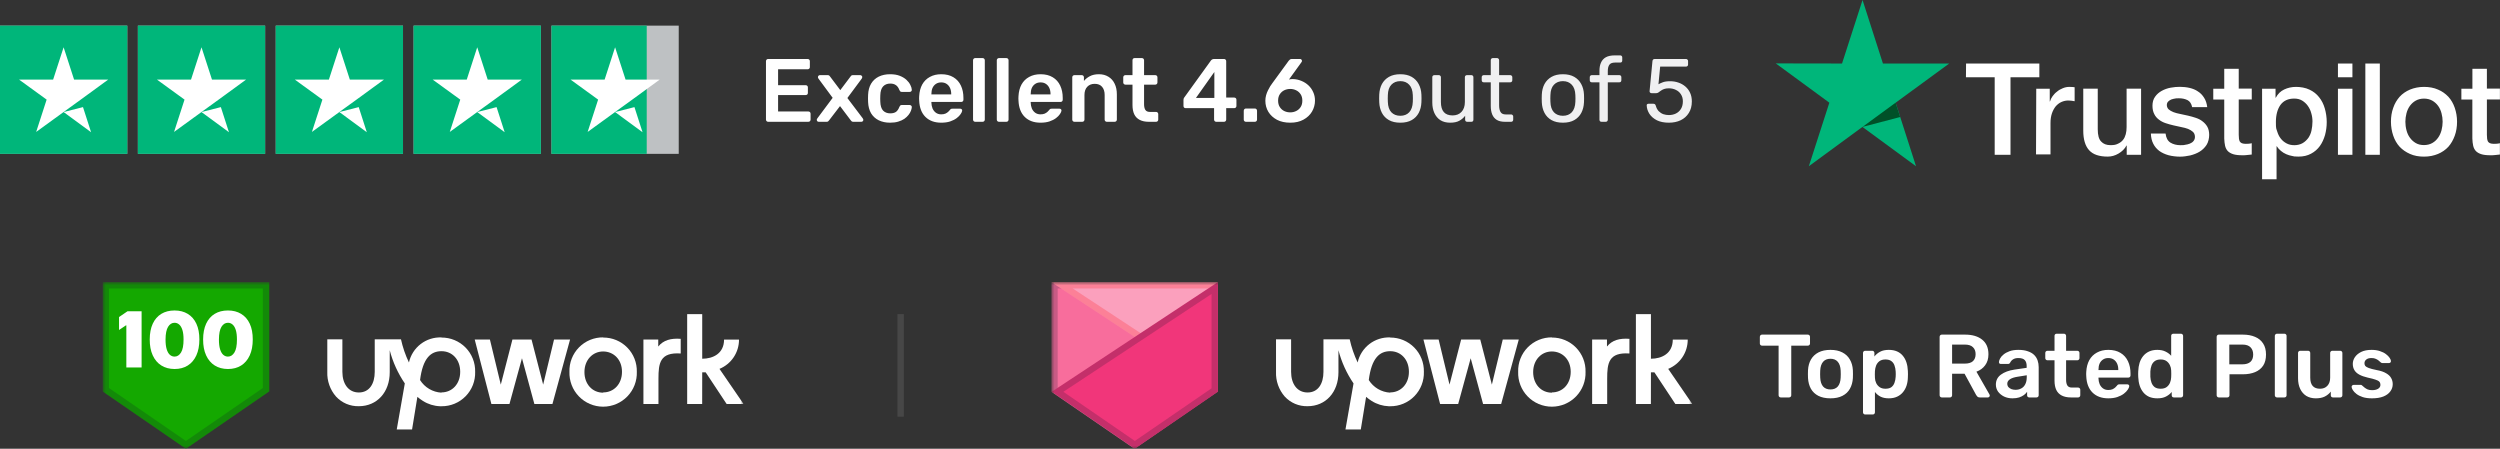 <svg width="390" height="70" viewBox="0 0 390 70" fill="none" xmlns="http://www.w3.org/2000/svg">
<rect x="0" y="0" width="390" height="70" fill="#333333" stroke="none"/>
<path d="M0 4H19.855V24H0V4ZM21.507 4H41.362V24H21.507V4ZM43.014 4H62.869V24H43.014V4ZM64.52 4H84.376V24H64.52V4ZM86.027 4H105.882V24H86.027V4Z" fill="#BEC1C3"/>
<path d="M0 4H19.855V24H0V4ZM21.507 4H41.362V24H21.507V4ZM43.014 4H62.869V24H43.014V4ZM64.52 4H84.376V24H64.52V4ZM86.027 4H100.888V24H86.027V4Z" fill="#00B67A"/>
<path d="M9.927 17.482L12.947 16.709L14.209 20.626L9.927 17.482ZM16.873 12.418H11.558L9.923 7.375L8.288 12.418H2.973L7.276 15.54L5.641 20.583L9.944 17.46L12.591 15.545L16.873 12.422V12.418ZM31.434 17.482L34.454 16.709L35.716 20.626L31.434 17.482ZM38.384 12.418H33.069L31.434 7.375L29.799 12.418H24.484L28.787 15.54L27.152 20.583L31.455 17.46L34.102 15.545L38.384 12.422V12.418ZM52.941 17.482L55.96 16.709L57.222 20.626L52.941 17.482ZM59.891 12.418H54.575L52.941 7.375L51.306 12.418H45.99L50.294 15.54L48.659 20.583L52.962 17.46L55.609 15.545L59.891 12.422V12.418ZM74.448 17.482L77.467 16.709L78.729 20.626L74.448 17.482ZM81.398 12.418H76.082L74.448 7.375L72.813 12.418H67.497L71.8 15.54L70.166 20.583L74.469 17.46L77.116 15.545L81.398 12.422V12.418ZM95.954 17.482L98.974 16.709L100.236 20.626L95.954 17.482ZM102.904 12.418H97.589L95.954 7.375L94.32 12.418H89.004L93.307 15.54L91.672 20.583L95.975 17.46L98.623 15.545L102.904 12.422V12.418Z" fill="white"/>
<path d="M119.828 19C119.735 19 119.656 18.967 119.59 18.902C119.525 18.837 119.492 18.757 119.492 18.664V9.55C119.492 9.447 119.525 9.363 119.59 9.298C119.656 9.233 119.735 9.2 119.828 9.2H125.988C126.091 9.2 126.175 9.233 126.24 9.298C126.306 9.363 126.338 9.447 126.338 9.55V10.474C126.338 10.567 126.306 10.647 126.24 10.712C126.175 10.777 126.091 10.81 125.988 10.81H121.382V13.288H125.68C125.783 13.288 125.867 13.321 125.932 13.386C125.998 13.442 126.03 13.521 126.03 13.624V14.492C126.03 14.595 125.998 14.679 125.932 14.744C125.867 14.8 125.783 14.828 125.68 14.828H121.382V17.39H126.1C126.203 17.39 126.287 17.423 126.352 17.488C126.418 17.553 126.45 17.637 126.45 17.74V18.664C126.45 18.757 126.418 18.837 126.352 18.902C126.287 18.967 126.203 19 126.1 19H119.828ZM127.725 19C127.641 19 127.567 18.972 127.501 18.916C127.445 18.851 127.417 18.776 127.417 18.692C127.417 18.664 127.422 18.631 127.431 18.594C127.45 18.557 127.478 18.51 127.515 18.454L129.895 15.262L127.683 12.266C127.655 12.219 127.632 12.177 127.613 12.14C127.604 12.103 127.599 12.065 127.599 12.028C127.599 11.944 127.627 11.874 127.683 11.818C127.749 11.753 127.823 11.72 127.907 11.72H129.125C129.237 11.72 129.321 11.748 129.377 11.804C129.433 11.86 129.475 11.911 129.503 11.958L131.085 14.058L132.667 11.958C132.705 11.911 132.747 11.86 132.793 11.804C132.849 11.748 132.933 11.72 133.045 11.72H134.207C134.291 11.72 134.361 11.753 134.417 11.818C134.483 11.874 134.515 11.939 134.515 12.014C134.515 12.061 134.506 12.103 134.487 12.14C134.478 12.177 134.459 12.219 134.431 12.266L132.191 15.29L134.585 18.454C134.623 18.51 134.646 18.557 134.655 18.594C134.674 18.631 134.683 18.664 134.683 18.692C134.683 18.776 134.651 18.851 134.585 18.916C134.529 18.972 134.459 19 134.375 19H133.101C132.999 19 132.919 18.977 132.863 18.93C132.807 18.874 132.761 18.823 132.723 18.776L131.043 16.55L129.335 18.776C129.298 18.823 129.251 18.874 129.195 18.93C129.149 18.977 129.069 19 128.957 19H127.725ZM138.853 19.14C138.181 19.14 137.589 19.014 137.075 18.762C136.571 18.51 136.175 18.146 135.885 17.67C135.605 17.185 135.451 16.601 135.423 15.92C135.414 15.78 135.409 15.598 135.409 15.374C135.409 15.141 135.414 14.949 135.423 14.8C135.451 14.119 135.605 13.54 135.885 13.064C136.175 12.579 136.571 12.21 137.075 11.958C137.589 11.706 138.181 11.58 138.853 11.58C139.451 11.58 139.959 11.664 140.379 11.832C140.799 12 141.145 12.21 141.415 12.462C141.686 12.714 141.887 12.98 142.017 13.26C142.157 13.531 142.232 13.778 142.241 14.002C142.251 14.105 142.218 14.189 142.143 14.254C142.078 14.31 141.999 14.338 141.905 14.338H140.673C140.58 14.338 140.505 14.315 140.449 14.268C140.403 14.221 140.356 14.151 140.309 14.058C140.169 13.685 139.983 13.423 139.749 13.274C139.525 13.115 139.236 13.036 138.881 13.036C138.415 13.036 138.041 13.185 137.761 13.484C137.491 13.773 137.346 14.235 137.327 14.87C137.309 15.225 137.309 15.551 137.327 15.85C137.346 16.494 137.491 16.961 137.761 17.25C138.041 17.539 138.415 17.684 138.881 17.684C139.245 17.684 139.539 17.609 139.763 17.46C139.987 17.301 140.169 17.035 140.309 16.662C140.356 16.569 140.403 16.499 140.449 16.452C140.505 16.405 140.58 16.382 140.673 16.382H141.905C141.999 16.382 142.078 16.415 142.143 16.48C142.218 16.536 142.251 16.615 142.241 16.718C142.232 16.886 142.185 17.077 142.101 17.292C142.027 17.497 141.901 17.712 141.723 17.936C141.555 18.151 141.341 18.351 141.079 18.538C140.818 18.715 140.501 18.86 140.127 18.972C139.763 19.084 139.339 19.14 138.853 19.14ZM146.837 19.14C145.801 19.14 144.98 18.841 144.373 18.244C143.767 17.647 143.44 16.797 143.393 15.696C143.384 15.603 143.379 15.486 143.379 15.346C143.379 15.197 143.384 15.08 143.393 14.996C143.431 14.296 143.589 13.689 143.869 13.176C144.159 12.663 144.555 12.271 145.059 12C145.563 11.72 146.156 11.58 146.837 11.58C147.593 11.58 148.228 11.739 148.741 12.056C149.255 12.364 149.642 12.798 149.903 13.358C150.165 13.909 150.295 14.548 150.295 15.276V15.57C150.295 15.663 150.263 15.743 150.197 15.808C150.132 15.873 150.048 15.906 149.945 15.906H145.297C145.297 15.906 145.297 15.92 145.297 15.948C145.297 15.976 145.297 15.999 145.297 16.018C145.307 16.345 145.367 16.648 145.479 16.928C145.601 17.199 145.773 17.418 145.997 17.586C146.231 17.754 146.506 17.838 146.823 17.838C147.085 17.838 147.304 17.801 147.481 17.726C147.659 17.642 147.803 17.549 147.915 17.446C148.027 17.343 148.107 17.259 148.153 17.194C148.237 17.082 148.303 17.017 148.349 16.998C148.405 16.97 148.485 16.956 148.587 16.956H149.791C149.885 16.956 149.959 16.984 150.015 17.04C150.081 17.096 150.109 17.166 150.099 17.25C150.09 17.399 150.011 17.581 149.861 17.796C149.721 18.011 149.516 18.221 149.245 18.426C148.975 18.631 148.634 18.804 148.223 18.944C147.822 19.075 147.36 19.14 146.837 19.14ZM145.297 14.73H148.391V14.688C148.391 14.324 148.331 14.007 148.209 13.736C148.088 13.465 147.911 13.251 147.677 13.092C147.444 12.933 147.164 12.854 146.837 12.854C146.511 12.854 146.231 12.933 145.997 13.092C145.764 13.251 145.587 13.465 145.465 13.736C145.353 14.007 145.297 14.324 145.297 14.688V14.73ZM152.131 19C152.038 19 151.959 18.967 151.893 18.902C151.828 18.837 151.795 18.757 151.795 18.664V9.396C151.795 9.303 151.828 9.223 151.893 9.158C151.959 9.093 152.038 9.06 152.131 9.06H153.293C153.387 9.06 153.466 9.093 153.531 9.158C153.597 9.223 153.629 9.303 153.629 9.396V18.664C153.629 18.757 153.597 18.837 153.531 18.902C153.466 18.967 153.387 19 153.293 19H152.131ZM155.837 19C155.743 19 155.664 18.967 155.599 18.902C155.533 18.837 155.501 18.757 155.501 18.664V9.396C155.501 9.303 155.533 9.223 155.599 9.158C155.664 9.093 155.743 9.06 155.837 9.06H156.999C157.092 9.06 157.171 9.093 157.237 9.158C157.302 9.223 157.335 9.303 157.335 9.396V18.664C157.335 18.757 157.302 18.837 157.237 18.902C157.171 18.967 157.092 19 156.999 19H155.837ZM162.328 19.14C161.292 19.14 160.47 18.841 159.864 18.244C159.257 17.647 158.93 16.797 158.884 15.696C158.874 15.603 158.87 15.486 158.87 15.346C158.87 15.197 158.874 15.08 158.884 14.996C158.921 14.296 159.08 13.689 159.36 13.176C159.649 12.663 160.046 12.271 160.55 12C161.054 11.72 161.646 11.58 162.328 11.58C163.084 11.58 163.718 11.739 164.232 12.056C164.745 12.364 165.132 12.798 165.394 13.358C165.655 13.909 165.786 14.548 165.786 15.276V15.57C165.786 15.663 165.753 15.743 165.688 15.808C165.622 15.873 165.538 15.906 165.436 15.906H160.788C160.788 15.906 160.788 15.92 160.788 15.948C160.788 15.976 160.788 15.999 160.788 16.018C160.797 16.345 160.858 16.648 160.97 16.928C161.091 17.199 161.264 17.418 161.488 17.586C161.721 17.754 161.996 17.838 162.314 17.838C162.575 17.838 162.794 17.801 162.972 17.726C163.149 17.642 163.294 17.549 163.406 17.446C163.518 17.343 163.597 17.259 163.644 17.194C163.728 17.082 163.793 17.017 163.84 16.998C163.896 16.97 163.975 16.956 164.078 16.956H165.282C165.375 16.956 165.45 16.984 165.506 17.04C165.571 17.096 165.599 17.166 165.59 17.25C165.58 17.399 165.501 17.581 165.352 17.796C165.212 18.011 165.006 18.221 164.736 18.426C164.465 18.631 164.124 18.804 163.714 18.944C163.312 19.075 162.85 19.14 162.328 19.14ZM160.788 14.73H163.882V14.688C163.882 14.324 163.821 14.007 163.7 13.736C163.578 13.465 163.401 13.251 163.168 13.092C162.934 12.933 162.654 12.854 162.328 12.854C162.001 12.854 161.721 12.933 161.488 13.092C161.254 13.251 161.077 13.465 160.956 13.736C160.844 14.007 160.788 14.324 160.788 14.688V14.73ZM167.608 19C167.514 19 167.435 18.967 167.37 18.902C167.304 18.837 167.272 18.757 167.272 18.664V12.056C167.272 11.963 167.304 11.883 167.37 11.818C167.435 11.753 167.514 11.72 167.608 11.72H168.756C168.849 11.72 168.928 11.753 168.994 11.818C169.059 11.883 169.092 11.963 169.092 12.056V12.63C169.334 12.331 169.642 12.084 170.016 11.888C170.398 11.683 170.87 11.58 171.43 11.58C171.999 11.58 172.494 11.711 172.914 11.972C173.334 12.224 173.656 12.583 173.88 13.05C174.113 13.517 174.23 14.077 174.23 14.73V18.664C174.23 18.757 174.197 18.837 174.132 18.902C174.066 18.967 173.987 19 173.894 19H172.662C172.568 19 172.489 18.967 172.424 18.902C172.358 18.837 172.326 18.757 172.326 18.664V14.814C172.326 14.273 172.19 13.848 171.92 13.54C171.658 13.232 171.276 13.078 170.772 13.078C170.286 13.078 169.899 13.232 169.61 13.54C169.32 13.848 169.176 14.273 169.176 14.814V18.664C169.176 18.757 169.143 18.837 169.078 18.902C169.012 18.967 168.933 19 168.84 19H167.608ZM179.216 19C178.656 19 178.185 18.902 177.802 18.706C177.419 18.51 177.135 18.221 176.948 17.838C176.761 17.446 176.668 16.961 176.668 16.382V13.204H175.562C175.469 13.204 175.389 13.171 175.324 13.106C175.259 13.041 175.226 12.961 175.226 12.868V12.056C175.226 11.963 175.259 11.883 175.324 11.818C175.389 11.753 175.469 11.72 175.562 11.72H176.668V9.396C176.668 9.303 176.696 9.223 176.752 9.158C176.817 9.093 176.901 9.06 177.004 9.06H178.138C178.231 9.06 178.311 9.093 178.376 9.158C178.441 9.223 178.474 9.303 178.474 9.396V11.72H180.224C180.317 11.72 180.397 11.753 180.462 11.818C180.527 11.883 180.56 11.963 180.56 12.056V12.868C180.56 12.961 180.527 13.041 180.462 13.106C180.397 13.171 180.317 13.204 180.224 13.204H178.474V16.242C178.474 16.625 178.539 16.923 178.67 17.138C178.81 17.353 179.048 17.46 179.384 17.46H180.35C180.443 17.46 180.523 17.493 180.588 17.558C180.653 17.623 180.686 17.703 180.686 17.796V18.664C180.686 18.757 180.653 18.837 180.588 18.902C180.523 18.967 180.443 19 180.35 19H179.216ZM189.733 19C189.64 19 189.56 18.967 189.495 18.902C189.43 18.837 189.397 18.757 189.397 18.664V16.872H184.959C184.856 16.872 184.772 16.839 184.707 16.774C184.651 16.709 184.623 16.629 184.623 16.536V15.584C184.623 15.528 184.632 15.463 184.651 15.388C184.679 15.304 184.721 15.229 184.777 15.164L188.907 9.438C189.028 9.279 189.201 9.2 189.425 9.2H190.951C191.044 9.2 191.124 9.233 191.189 9.298C191.254 9.363 191.287 9.443 191.287 9.536V15.22H192.533C192.645 15.22 192.729 15.253 192.785 15.318C192.85 15.374 192.883 15.453 192.883 15.556V16.536C192.883 16.629 192.85 16.709 192.785 16.774C192.72 16.839 192.64 16.872 192.547 16.872H191.287V18.664C191.287 18.757 191.254 18.837 191.189 18.902C191.124 18.967 191.044 19 190.951 19H189.733ZM186.569 15.276H189.439V11.23L186.569 15.276ZM194.362 19C194.268 19 194.189 18.967 194.124 18.902C194.058 18.837 194.026 18.757 194.026 18.664V17.278C194.026 17.175 194.058 17.091 194.124 17.026C194.189 16.961 194.268 16.928 194.362 16.928H195.762C195.855 16.928 195.934 16.961 196 17.026C196.065 17.091 196.098 17.175 196.098 17.278V18.664C196.098 18.757 196.065 18.837 196 18.902C195.934 18.967 195.855 19 195.762 19H194.362ZM201.288 19.14C200.486 19.14 199.795 18.991 199.216 18.692C198.638 18.384 198.19 17.973 197.872 17.46C197.555 16.937 197.396 16.354 197.396 15.71C197.396 15.421 197.434 15.141 197.508 14.87C197.583 14.599 197.681 14.343 197.802 14.1C197.924 13.857 198.04 13.643 198.152 13.456C198.274 13.26 198.381 13.106 198.474 12.994L201.036 9.48C201.074 9.433 201.13 9.377 201.204 9.312C201.279 9.237 201.382 9.2 201.512 9.2H202.814C202.898 9.2 202.968 9.233 203.024 9.298C203.08 9.354 203.108 9.424 203.108 9.508C203.108 9.545 203.099 9.583 203.08 9.62C203.071 9.648 203.057 9.671 203.038 9.69L201.078 12.406C201.162 12.378 201.26 12.359 201.372 12.35C201.484 12.341 201.587 12.336 201.68 12.336C202.147 12.345 202.59 12.439 203.01 12.616C203.43 12.784 203.799 13.017 204.116 13.316C204.434 13.615 204.681 13.965 204.858 14.366C205.045 14.767 205.138 15.206 205.138 15.682C205.138 16.298 204.984 16.872 204.676 17.404C204.368 17.927 203.925 18.347 203.346 18.664C202.777 18.981 202.091 19.14 201.288 19.14ZM201.274 17.53C201.61 17.53 201.918 17.46 202.198 17.32C202.488 17.18 202.721 16.975 202.898 16.704C203.076 16.433 203.164 16.097 203.164 15.696C203.164 15.304 203.076 14.973 202.898 14.702C202.721 14.431 202.488 14.226 202.198 14.086C201.918 13.946 201.61 13.876 201.274 13.876C200.938 13.876 200.626 13.946 200.336 14.086C200.056 14.226 199.828 14.431 199.65 14.702C199.473 14.973 199.384 15.304 199.384 15.696C199.384 16.097 199.473 16.433 199.65 16.704C199.828 16.975 200.056 17.18 200.336 17.32C200.626 17.46 200.938 17.53 201.274 17.53Z" fill="white"/>
<path d="M218.451 19.14C217.741 19.14 217.149 19.005 216.673 18.734C216.197 18.463 215.833 18.09 215.581 17.614C215.329 17.129 215.189 16.578 215.161 15.962C215.151 15.803 215.147 15.603 215.147 15.36C215.147 15.108 215.151 14.907 215.161 14.758C215.189 14.133 215.329 13.582 215.581 13.106C215.842 12.63 216.211 12.257 216.687 11.986C217.163 11.715 217.751 11.58 218.451 11.58C219.151 11.58 219.739 11.715 220.215 11.986C220.691 12.257 221.055 12.63 221.307 13.106C221.568 13.582 221.713 14.133 221.741 14.758C221.75 14.907 221.755 15.108 221.755 15.36C221.755 15.603 221.75 15.803 221.741 15.962C221.713 16.578 221.573 17.129 221.321 17.614C221.069 18.09 220.705 18.463 220.229 18.734C219.753 19.005 219.16 19.14 218.451 19.14ZM218.451 18.062C219.029 18.062 219.491 17.88 219.837 17.516C220.182 17.143 220.369 16.601 220.397 15.892C220.406 15.752 220.411 15.575 220.411 15.36C220.411 15.145 220.406 14.968 220.397 14.828C220.369 14.119 220.182 13.582 219.837 13.218C219.491 12.845 219.029 12.658 218.451 12.658C217.872 12.658 217.405 12.845 217.051 13.218C216.705 13.582 216.523 14.119 216.505 14.828C216.495 14.968 216.491 15.145 216.491 15.36C216.491 15.575 216.495 15.752 216.505 15.892C216.523 16.601 216.705 17.143 217.051 17.516C217.405 17.88 217.872 18.062 218.451 18.062ZM226.224 19.14C225.626 19.14 225.118 19.009 224.698 18.748C224.287 18.477 223.974 18.104 223.76 17.628C223.545 17.152 223.438 16.606 223.438 15.99V12.042C223.438 11.949 223.466 11.874 223.522 11.818C223.587 11.753 223.666 11.72 223.76 11.72H224.46C224.553 11.72 224.628 11.753 224.684 11.818C224.749 11.874 224.782 11.949 224.782 12.042V15.92C224.782 17.311 225.388 18.006 226.602 18.006C227.18 18.006 227.642 17.824 227.988 17.46C228.342 17.087 228.52 16.573 228.52 15.92V12.042C228.52 11.949 228.548 11.874 228.604 11.818C228.669 11.753 228.748 11.72 228.842 11.72H229.528C229.63 11.72 229.71 11.753 229.766 11.818C229.822 11.874 229.85 11.949 229.85 12.042V18.678C229.85 18.771 229.822 18.851 229.766 18.916C229.71 18.972 229.63 19 229.528 19H228.884C228.79 19 228.711 18.972 228.646 18.916C228.59 18.851 228.562 18.771 228.562 18.678V18.062C228.31 18.389 228.002 18.65 227.638 18.846C227.283 19.042 226.812 19.14 226.224 19.14ZM234.772 19C234.249 19 233.824 18.902 233.498 18.706C233.171 18.501 232.933 18.216 232.784 17.852C232.634 17.479 232.56 17.04 232.56 16.536V12.84H231.468C231.374 12.84 231.295 12.812 231.23 12.756C231.174 12.691 231.146 12.611 231.146 12.518V12.042C231.146 11.949 231.174 11.874 231.23 11.818C231.295 11.753 231.374 11.72 231.468 11.72H232.56V9.382C232.56 9.289 232.588 9.214 232.644 9.158C232.709 9.093 232.788 9.06 232.882 9.06H233.54C233.633 9.06 233.708 9.093 233.764 9.158C233.829 9.214 233.862 9.289 233.862 9.382V11.72H235.598C235.691 11.72 235.766 11.753 235.822 11.818C235.887 11.874 235.92 11.949 235.92 12.042V12.518C235.92 12.611 235.887 12.691 235.822 12.756C235.766 12.812 235.691 12.84 235.598 12.84H233.862V16.438C233.862 16.877 233.936 17.222 234.086 17.474C234.235 17.726 234.501 17.852 234.884 17.852H235.738C235.831 17.852 235.906 17.885 235.962 17.95C236.027 18.006 236.06 18.081 236.06 18.174V18.678C236.06 18.771 236.027 18.851 235.962 18.916C235.906 18.972 235.831 19 235.738 19H234.772ZM243.812 19.14C243.103 19.14 242.51 19.005 242.034 18.734C241.558 18.463 241.194 18.09 240.942 17.614C240.69 17.129 240.55 16.578 240.522 15.962C240.513 15.803 240.508 15.603 240.508 15.36C240.508 15.108 240.513 14.907 240.522 14.758C240.55 14.133 240.69 13.582 240.942 13.106C241.203 12.63 241.572 12.257 242.048 11.986C242.524 11.715 243.112 11.58 243.812 11.58C244.512 11.58 245.1 11.715 245.576 11.986C246.052 12.257 246.416 12.63 246.668 13.106C246.929 13.582 247.074 14.133 247.102 14.758C247.111 14.907 247.116 15.108 247.116 15.36C247.116 15.603 247.111 15.803 247.102 15.962C247.074 16.578 246.934 17.129 246.682 17.614C246.43 18.09 246.066 18.463 245.59 18.734C245.114 19.005 244.521 19.14 243.812 19.14ZM243.812 18.062C244.391 18.062 244.853 17.88 245.198 17.516C245.543 17.143 245.73 16.601 245.758 15.892C245.767 15.752 245.772 15.575 245.772 15.36C245.772 15.145 245.767 14.968 245.758 14.828C245.73 14.119 245.543 13.582 245.198 13.218C244.853 12.845 244.391 12.658 243.812 12.658C243.233 12.658 242.767 12.845 242.412 13.218C242.067 13.582 241.885 14.119 241.866 14.828C241.857 14.968 241.852 15.145 241.852 15.36C241.852 15.575 241.857 15.752 241.866 15.892C241.885 16.601 242.067 17.143 242.412 17.516C242.767 17.88 243.233 18.062 243.812 18.062ZM249.837 19C249.744 19 249.664 18.972 249.599 18.916C249.543 18.851 249.515 18.771 249.515 18.678V12.84H248.325C248.232 12.84 248.152 12.812 248.087 12.756C248.031 12.691 248.003 12.611 248.003 12.518V12.042C248.003 11.949 248.031 11.874 248.087 11.818C248.152 11.753 248.232 11.72 248.325 11.72H249.515V11.02C249.515 10.544 249.594 10.129 249.753 9.774C249.912 9.41 250.164 9.13 250.509 8.934C250.864 8.738 251.335 8.64 251.923 8.64H252.763C252.856 8.64 252.931 8.673 252.987 8.738C253.043 8.794 253.071 8.869 253.071 8.962V9.438C253.071 9.531 253.043 9.611 252.987 9.676C252.931 9.732 252.856 9.76 252.763 9.76H251.951C251.512 9.76 251.214 9.877 251.055 10.11C250.896 10.334 250.817 10.661 250.817 11.09V11.72H252.623C252.716 11.72 252.791 11.753 252.847 11.818C252.903 11.874 252.931 11.949 252.931 12.042V12.518C252.931 12.611 252.903 12.691 252.847 12.756C252.791 12.812 252.716 12.84 252.623 12.84H250.817V18.678C250.817 18.771 250.784 18.851 250.719 18.916C250.663 18.972 250.588 19 250.495 19H249.837ZM260.343 19.14C259.606 19.14 258.98 19.014 258.467 18.762C257.963 18.501 257.576 18.165 257.305 17.754C257.044 17.343 256.904 16.909 256.885 16.452C256.876 16.368 256.899 16.303 256.955 16.256C257.011 16.209 257.081 16.186 257.165 16.186H257.921C258.005 16.186 258.08 16.205 258.145 16.242C258.21 16.279 258.262 16.359 258.299 16.48C258.392 16.825 258.542 17.11 258.747 17.334C258.962 17.549 259.204 17.707 259.475 17.81C259.755 17.903 260.044 17.95 260.343 17.95C260.744 17.95 261.108 17.871 261.435 17.712C261.771 17.544 262.037 17.301 262.233 16.984C262.429 16.657 262.527 16.265 262.527 15.808C262.527 15.388 262.429 15.029 262.233 14.73C262.046 14.422 261.785 14.189 261.449 14.03C261.122 13.862 260.754 13.778 260.343 13.778C260.035 13.778 259.783 13.815 259.587 13.89C259.391 13.965 259.223 14.053 259.083 14.156C258.952 14.259 258.831 14.347 258.719 14.422C258.616 14.497 258.5 14.534 258.369 14.534H257.641C257.557 14.534 257.482 14.506 257.417 14.45C257.352 14.385 257.324 14.31 257.333 14.226L257.781 9.55C257.79 9.438 257.823 9.354 257.879 9.298C257.944 9.233 258.028 9.2 258.131 9.2H263.017C263.11 9.2 263.185 9.233 263.241 9.298C263.306 9.354 263.339 9.429 263.339 9.522V10.068C263.339 10.171 263.306 10.25 263.241 10.306C263.185 10.362 263.11 10.39 263.017 10.39H258.985L258.719 13.148C258.85 13.064 259.06 12.966 259.349 12.854C259.638 12.733 260.035 12.672 260.539 12.672C260.996 12.672 261.426 12.742 261.827 12.882C262.238 13.022 262.602 13.227 262.919 13.498C263.236 13.769 263.484 14.1 263.661 14.492C263.838 14.875 263.927 15.318 263.927 15.822C263.927 16.531 263.768 17.133 263.451 17.628C263.143 18.123 262.718 18.501 262.177 18.762C261.645 19.014 261.034 19.14 260.343 19.14Z" fill="#F0F0F1"/>
<g clip-path="url(#clip0_783_7702)">
<path d="M306.711 9.91H318.139V12.056H313.638V24.148H311.171V12.056H306.688L306.706 9.91H306.711ZM317.651 13.842H319.761V15.833H319.797C319.874 15.55 320.005 15.282 320.195 15.017C320.385 14.753 320.611 14.503 320.891 14.298C321.153 14.07 321.456 13.897 321.794 13.764C322.115 13.632 322.454 13.555 322.793 13.555C323.132 13.555 323.245 13.573 323.34 13.573C323.435 13.591 323.548 13.61 323.643 13.61V15.792C323.494 15.755 323.322 15.737 323.155 15.714C322.987 15.696 322.834 15.678 322.667 15.678C322.292 15.678 321.935 15.755 321.591 15.906C321.248 16.056 320.968 16.284 320.705 16.571C320.461 16.876 320.254 17.236 320.104 17.674C319.955 18.111 319.878 18.621 319.878 19.191V24.088H317.619L317.655 13.837L317.651 13.842ZM333.991 24.148H331.768V22.703H331.731C331.451 23.236 331.035 23.633 330.489 23.956C329.942 24.28 329.377 24.43 328.812 24.43C327.475 24.43 326.499 24.107 325.893 23.423C325.292 22.758 324.989 21.733 324.989 20.384V13.837H327.249V20.157C327.249 21.068 327.416 21.715 327.777 22.075C328.116 22.453 328.604 22.644 329.228 22.644C329.852 22.644 330.096 22.567 330.412 22.416C330.733 22.266 330.995 22.075 331.185 21.829C331.392 21.583 331.524 21.277 331.618 20.936C331.713 20.594 331.749 20.216 331.749 19.815V13.837H334.009V24.143H333.991V24.148ZM337.832 20.845C337.909 21.51 338.153 21.965 338.586 22.248C339.02 22.512 339.549 22.649 340.15 22.649C340.751 22.649 340.602 22.631 340.864 22.594C341.126 22.558 341.393 22.498 341.619 22.403C341.863 22.307 342.052 22.175 342.202 21.984C342.351 21.792 342.427 21.564 342.409 21.282C342.391 21 342.296 20.749 342.089 20.562C341.881 20.375 341.637 20.239 341.334 20.107C341.031 19.993 340.674 19.897 340.281 19.824C339.883 19.747 339.49 19.655 339.074 19.56C338.659 19.464 338.248 19.35 337.85 19.218C337.452 19.086 337.118 18.913 336.797 18.667C336.494 18.439 336.232 18.152 336.065 17.792C335.875 17.432 335.785 17.013 335.785 16.485C335.785 15.956 335.916 15.459 336.2 15.081C336.463 14.703 336.82 14.398 337.235 14.17C337.651 13.942 338.121 13.769 338.627 13.678C339.133 13.582 339.626 13.546 340.078 13.546C340.53 13.546 341.112 13.601 341.582 13.714C342.052 13.828 342.504 13.997 342.879 14.266C343.277 14.512 343.593 14.853 343.842 15.254C344.104 15.655 344.258 16.147 344.33 16.717H341.976C341.863 16.166 341.619 15.806 341.244 15.614C340.846 15.423 340.417 15.332 339.906 15.332C339.395 15.332 339.549 15.35 339.341 15.368C339.115 15.405 338.925 15.446 338.722 15.519C338.532 15.596 338.365 15.71 338.234 15.842C338.103 15.974 338.026 16.166 338.026 16.393C338.026 16.621 338.121 16.885 338.306 17.058C338.496 17.227 338.74 17.364 339.061 17.496C339.364 17.61 339.721 17.706 340.114 17.778C340.507 17.851 340.923 17.947 341.338 18.043C341.754 18.138 342.147 18.252 342.545 18.384C342.943 18.516 343.3 18.69 343.598 18.936C343.901 19.163 344.163 19.45 344.352 19.788C344.542 20.129 344.633 20.567 344.633 21.059C344.633 21.551 344.502 22.18 344.217 22.617C343.937 23.036 343.575 23.396 343.141 23.66C342.708 23.924 342.202 24.116 341.673 24.248C341.126 24.362 340.597 24.439 340.073 24.439C339.549 24.439 338.83 24.362 338.284 24.212C337.737 24.061 337.249 23.833 336.851 23.546C336.454 23.241 336.137 22.881 335.911 22.425C335.685 21.988 335.554 21.455 335.536 20.831H337.814V20.849H337.832V20.845ZM345.27 13.842H346.982V10.73H349.242V13.824H351.275V15.514H349.242V21.018C349.242 21.264 349.26 21.455 349.278 21.642C349.296 21.81 349.355 21.965 349.409 22.079C349.486 22.193 349.599 22.289 349.73 22.343C349.879 22.398 350.069 22.439 350.331 22.439C350.593 22.439 350.652 22.439 350.801 22.421C350.95 22.403 351.122 22.384 351.271 22.343V24.107C351.027 24.143 350.783 24.161 350.539 24.184C350.295 24.221 350.069 24.221 349.807 24.221C349.206 24.221 348.731 24.166 348.374 24.052C348.017 23.938 347.733 23.77 347.529 23.56C347.321 23.332 347.19 23.068 347.113 22.744C347.037 22.421 347.001 22.025 346.982 21.605V15.532H345.27V13.806V13.842ZM352.857 13.842H354.985V15.245H355.021C355.342 14.639 355.776 14.22 356.341 13.956C356.906 13.692 357.507 13.555 358.185 13.555C358.862 13.555 359.689 13.687 360.295 13.992C360.896 14.275 361.388 14.658 361.782 15.168C362.179 15.66 362.478 16.252 362.667 16.913C362.857 17.573 362.97 18.298 362.97 19.04C362.97 19.783 362.875 20.407 362.708 21.054C362.518 21.701 362.256 22.289 361.899 22.781C361.542 23.273 361.09 23.674 360.525 23.974C359.961 24.28 359.319 24.43 358.569 24.43C357.819 24.43 357.909 24.394 357.588 24.334C357.267 24.28 356.946 24.184 356.648 24.052C356.345 23.92 356.065 23.747 355.821 23.537C355.559 23.328 355.351 23.082 355.18 22.817H355.143V27.961H352.884V13.837H352.866L352.857 13.842ZM360.747 19.004C360.747 18.548 360.693 18.093 360.557 17.655C360.444 17.218 360.254 16.84 360.01 16.498C359.766 16.156 359.463 15.892 359.125 15.683C358.768 15.473 358.352 15.377 357.9 15.377C356.96 15.377 356.242 15.701 355.753 16.366C355.284 17.031 355.04 17.924 355.04 19.022C355.04 20.12 355.094 20.029 355.229 20.466C355.365 20.904 355.532 21.282 355.794 21.605C356.038 21.929 356.341 22.175 356.698 22.366C357.055 22.558 357.453 22.649 357.923 22.649C358.392 22.649 358.862 22.535 359.219 22.325C359.576 22.116 359.861 21.833 360.105 21.51C360.331 21.168 360.503 20.79 360.593 20.352C360.688 19.897 360.742 19.459 360.742 19.004H360.747ZM364.719 9.91H366.978V12.056H364.719V9.91ZM364.719 13.842H366.978V24.148H364.719V13.842ZM368.994 9.91H371.253V24.148H368.994V9.91ZM378.144 24.435C377.335 24.435 376.599 24.303 375.962 24.015C375.32 23.733 374.796 23.369 374.344 22.895C373.91 22.421 373.571 21.833 373.345 21.168C373.119 20.503 372.988 19.765 372.988 18.986C372.988 18.207 373.101 17.487 373.345 16.822C373.571 16.156 373.91 15.587 374.344 15.095C374.778 14.621 375.325 14.243 375.962 13.974C376.603 13.71 377.335 13.555 378.144 13.555C378.953 13.555 379.69 13.687 380.327 13.974C380.969 14.238 381.493 14.621 381.945 15.095C382.378 15.569 382.717 16.156 382.943 16.822C383.169 17.487 383.3 18.207 383.3 18.986C383.3 19.765 383.187 20.503 382.943 21.168C382.699 21.833 382.378 22.403 381.945 22.895C381.511 23.369 380.964 23.747 380.327 24.015C379.685 24.28 378.971 24.435 378.144 24.435ZM378.144 22.631C378.632 22.631 379.084 22.517 379.446 22.307C379.821 22.098 380.105 21.815 380.35 21.473C380.594 21.132 380.765 20.735 380.878 20.316C380.991 19.879 381.05 19.441 381.05 18.986C381.05 18.53 380.996 18.111 380.878 17.678C380.765 17.241 380.598 16.863 380.35 16.521C380.101 16.179 379.803 15.915 379.446 15.705C379.071 15.496 378.637 15.382 378.144 15.382C377.652 15.382 377.204 15.496 376.843 15.705C376.468 15.915 376.183 16.197 375.939 16.521C375.695 16.863 375.523 17.241 375.41 17.678C375.297 18.116 375.239 18.553 375.239 18.986C375.239 19.419 375.293 19.879 375.41 20.316C375.523 20.753 375.691 21.132 375.939 21.473C376.183 21.815 376.486 22.098 376.843 22.307C377.218 22.535 377.652 22.631 378.144 22.631ZM383.983 13.842H385.695V10.73H387.955V13.824H389.988V15.514H387.955V21.018C387.955 21.264 387.973 21.455 387.991 21.642C388.009 21.81 388.068 21.965 388.122 22.079C388.199 22.193 388.312 22.289 388.443 22.343C388.592 22.398 388.782 22.439 389.044 22.439C389.306 22.439 389.365 22.439 389.514 22.421C389.663 22.403 389.835 22.384 389.984 22.343V24.107C389.74 24.143 389.496 24.161 389.247 24.184C389.003 24.221 388.777 24.221 388.511 24.221C387.91 24.221 387.435 24.166 387.078 24.052C386.721 23.938 386.436 23.77 386.233 23.56C386.025 23.332 385.894 23.068 385.817 22.744C385.74 22.421 385.704 22.025 385.686 21.605V15.532H383.974V13.806V13.842H383.983Z" fill="white"/>
<path d="M304.077 9.909H293.738L290.557 0L287.357 9.909L277.018 9.891L285.378 16.023L282.179 25.933L290.539 19.8L298.899 25.933L295.717 16.023L304.077 9.909Z" fill="#00B67A"/>
<path d="M296.426 18.261L295.712 16.02L290.552 19.797L296.426 18.256V18.261Z" fill="#005128"/>
</g>
<g clip-path="url(#clip1_783_7702)">
<mask id="mask0_783_7702" style="mask-type:luminance" maskUnits="userSpaceOnUse" x="16" y="44" width="100" height="26">
<path d="M116 44H16V70H116V44Z" fill="white"/>
</mask>
<g mask="url(#mask0_783_7702)">
<path d="M16 44H42V61.056L29 70L16 61.056V44Z" fill="#14A800"/>
<path d="M16.5 44.5H41.5V60.793L29 69.393L16.5 60.793V44.5Z" stroke="#101828" stroke-opacity="0.2"/>
<path d="M22.09 48.553V57.325H19.709V50.747H19.658L18.57 51.479V49.457L19.898 48.553H22.09ZM27.23 57.565C26.433 57.562 25.745 57.378 25.165 57.013C24.585 56.647 24.139 56.12 23.825 55.432C23.511 54.744 23.355 53.919 23.358 52.957C23.36 51.992 23.518 51.172 23.829 50.498C24.143 49.824 24.588 49.312 25.165 48.961C25.745 48.609 26.433 48.434 27.23 48.434C28.026 48.434 28.715 48.611 29.294 48.965C29.874 49.316 30.321 49.828 30.635 50.502C30.949 51.176 31.105 51.994 31.102 52.957C31.102 53.925 30.945 54.753 30.631 55.441C30.316 56.129 29.869 56.656 29.29 57.021C28.713 57.384 28.026 57.565 27.23 57.565ZM27.23 55.629C27.641 55.629 27.978 55.415 28.241 54.987C28.506 54.556 28.637 53.879 28.634 52.957C28.634 52.354 28.575 51.861 28.455 51.479C28.335 51.096 28.169 50.814 27.958 50.631C27.747 50.445 27.504 50.352 27.23 50.352C26.819 50.352 26.483 50.561 26.223 50.978C25.963 51.395 25.831 52.054 25.825 52.957C25.822 53.571 25.881 54.076 26 54.473C26.12 54.867 26.286 55.158 26.497 55.347C26.711 55.535 26.956 55.629 27.23 55.629ZM35.558 57.565C34.761 57.562 34.073 57.378 33.493 57.013C32.913 56.647 32.467 56.12 32.153 55.432C31.838 54.744 31.683 53.919 31.686 52.957C31.689 51.992 31.846 51.172 32.157 50.498C32.471 49.824 32.916 49.312 33.493 48.961C34.073 48.609 34.761 48.434 35.558 48.434C36.354 48.434 37.042 48.611 37.622 48.965C38.202 49.316 38.649 49.828 38.963 50.502C39.277 51.176 39.432 51.994 39.43 52.957C39.43 53.925 39.273 54.753 38.959 55.441C38.644 56.129 38.197 56.656 37.618 57.021C37.041 57.384 36.354 57.565 35.558 57.565ZM35.558 55.629C35.969 55.629 36.306 55.415 36.569 54.987C36.834 54.556 36.965 53.879 36.962 52.957C36.962 52.354 36.903 51.861 36.783 51.479C36.663 51.096 36.497 50.814 36.286 50.631C36.075 50.445 35.832 50.352 35.558 50.352C35.147 50.352 34.811 50.561 34.551 50.978C34.291 51.395 34.158 52.054 34.153 52.957C34.15 53.571 34.209 54.076 34.328 54.473C34.448 54.867 34.614 55.158 34.825 55.347C35.039 55.535 35.283 55.629 35.558 55.629Z" fill="white"/>
<path d="M68.859 61.253C68.188 61.216 67.534 61.017 66.955 60.675C66.375 60.333 65.887 59.856 65.529 59.286C65.96 55.853 67.214 54.786 68.872 54.786C70.531 54.786 71.791 56.072 71.791 58C71.791 59.929 70.505 61.215 68.872 61.215M68.872 52.639C67.702 52.591 66.552 52.957 65.624 53.671C64.695 54.386 64.048 55.404 63.794 56.547C63.243 55.395 62.827 54.182 62.553 52.935H58.458V58.013C58.458 59.858 57.622 61.227 55.983 61.227C54.344 61.227 53.412 59.864 53.412 58.013V52.935H51.059V58.013C51.005 59.42 51.49 60.795 52.415 61.857C52.867 62.349 53.418 62.738 54.032 62.999C54.647 63.259 55.309 63.385 55.977 63.368C58.812 63.368 60.798 61.189 60.798 58.071V54.638C61.279 56.485 62.075 58.236 63.151 59.813L61.891 67H64.282L65.112 61.909C65.386 62.145 65.678 62.36 65.986 62.552C66.785 63.056 67.703 63.34 68.647 63.374H68.866C69.568 63.382 70.265 63.247 70.914 62.978C71.563 62.709 72.151 62.312 72.642 61.809C73.133 61.307 73.518 60.711 73.773 60.056C74.027 59.402 74.147 58.702 74.124 58C74.141 57.301 74.016 56.605 73.759 55.955C73.501 55.304 73.115 54.712 72.624 54.214C72.132 53.715 71.546 53.321 70.9 53.054C70.253 52.786 69.559 52.652 68.859 52.658" fill="white"/>
<path d="M102.687 54.052V52.972H100.373V63.02H102.72V59.086C102.72 56.662 102.938 54.92 106.191 55.145V52.857C104.674 52.741 103.491 53.056 102.687 54.059" fill="white"/>
<path d="M86.43 52.967L84.733 60L82.92 52.967H79.937L78.124 60L76.427 52.967H74.055L76.658 63.028H79.474L81.428 55.885L83.363 63.028H86.179L88.93 52.967H86.43Z" fill="white"/>
<path d="M94.085 61.258C92.42 61.258 91.173 59.941 91.173 58.044C91.173 56.148 92.459 54.83 94.085 54.83C95.712 54.83 97.03 56.071 97.03 57.999C97.03 59.928 95.744 61.214 94.111 61.214M94.111 52.631C93.408 52.621 92.71 52.754 92.059 53.022C91.408 53.289 90.818 53.686 90.325 54.187C89.832 54.689 89.445 55.285 89.189 55.941C88.932 56.596 88.811 57.296 88.833 57.999C88.809 58.705 88.926 59.408 89.179 60.067C89.432 60.727 89.815 61.328 90.306 61.836C90.796 62.344 91.384 62.748 92.034 63.024C92.684 63.299 93.383 63.442 94.089 63.442C94.795 63.442 95.493 63.299 96.143 63.024C96.793 62.748 97.381 62.344 97.871 61.836C98.362 61.328 98.745 60.727 98.998 60.067C99.251 59.408 99.369 58.705 99.344 57.999C99.361 57.3 99.238 56.605 98.981 55.954C98.724 55.304 98.338 54.712 97.847 54.213C97.357 53.715 96.771 53.32 96.125 53.053C95.478 52.785 94.785 52.651 94.085 52.657" fill="white"/>
<path d="M109.546 58.084H110.086L113.358 63.027H116L112.239 57.544C113.144 57.171 113.917 56.537 114.459 55.723C115.002 54.909 115.29 53.951 115.286 52.973H112.953C112.953 55.139 111.243 55.962 109.546 55.962V49H107.199V63.027H109.539L109.546 58.084Z" fill="white"/>
</g>
</g>
<line x1="140.5" y1="49" x2="140.5" y2="65" stroke="white" stroke-opacity="0.1"/>
<g clip-path="url(#clip2_783_7702)">
<mask id="mask1_783_7702" style="mask-type:luminance" maskUnits="userSpaceOnUse" x="164" y="44" width="100" height="26">
<path d="M264 44H164V70H264V44Z" fill="white"/>
</mask>
<g mask="url(#mask1_783_7702)">
<path d="M176.963 44H164V61.104L176.963 70L189.907 61.104V44H176.963Z" fill="#F86D9C"/>
<path d="M164.5 60.841V44.5H176.963H189.407V60.841L176.963 69.393L164.5 60.841Z" stroke="#101828" stroke-opacity="0.2"/>
<path d="M164 44L190 61.104V44H164Z" fill="#FBA0BD"/>
<path d="M189.5 44.5V60.177L165.67 44.5H189.5Z" stroke="#FF0000" stroke-opacity="0.2"/>
<path d="M164.092 61.104L177.036 70L189.999 61.104V44L164.092 61.104Z" fill="#F1367A"/>
<path d="M189.501 60.841L177.038 69.394L164.988 61.113L189.501 44.93V60.841Z" stroke="#101828" stroke-opacity="0.2"/>
<path d="M216.86 61.253C216.188 61.216 215.535 61.017 214.955 60.675C214.376 60.333 213.887 59.856 213.53 59.286C213.96 55.853 215.214 54.786 216.873 54.786C218.531 54.786 219.791 56.072 219.791 58C219.791 59.929 218.505 61.215 216.873 61.215M216.873 52.639C215.702 52.591 214.552 52.957 213.624 53.671C212.696 54.386 212.048 55.404 211.794 56.547C211.244 55.395 210.827 54.182 210.553 52.935H206.458V58.013C206.458 59.858 205.623 61.227 203.983 61.227C202.344 61.227 201.412 59.865 201.412 58.013V52.935H199.059V58.013C199.006 59.42 199.491 60.795 200.415 61.857C200.867 62.349 201.418 62.738 202.032 62.999C202.647 63.259 203.31 63.385 203.977 63.368C206.812 63.368 208.798 61.189 208.798 58.071V54.638C209.28 56.485 210.076 58.236 211.151 59.813L209.891 67H212.283L213.112 61.909C213.386 62.145 213.679 62.36 213.986 62.552C214.785 63.056 215.703 63.34 216.648 63.375H216.866C217.569 63.382 218.265 63.247 218.914 62.978C219.563 62.709 220.151 62.312 220.642 61.809C221.133 61.307 221.518 60.711 221.773 60.056C222.028 59.402 222.147 58.702 222.125 58C222.141 57.301 222.017 56.605 221.759 55.955C221.501 55.304 221.115 54.712 220.624 54.214C220.133 53.715 219.546 53.321 218.9 53.054C218.253 52.786 217.559 52.652 216.86 52.658" fill="white"/>
<path d="M250.687 54.053V52.972H248.373V63.02H250.72V59.086C250.72 56.662 250.938 54.92 254.191 55.145V52.857C252.674 52.741 251.491 53.056 250.687 54.059" fill="white"/>
<path d="M234.43 52.967L232.732 60L230.92 52.967H227.937L226.124 60L224.427 52.967H222.055L224.658 63.028H227.474L229.428 55.885L231.363 63.028H234.179L236.93 52.967H234.43Z" fill="white"/>
<path d="M242.085 61.258C240.42 61.258 239.173 59.941 239.173 58.044C239.173 56.148 240.459 54.83 242.085 54.83C243.712 54.83 245.03 56.071 245.03 57.999C245.03 59.928 243.744 61.214 242.111 61.214M242.111 52.631C241.408 52.621 240.709 52.754 240.059 53.022C239.408 53.289 238.818 53.686 238.325 54.187C237.832 54.689 237.445 55.285 237.189 55.941C236.932 56.596 236.811 57.296 236.833 57.999C236.809 58.705 236.926 59.408 237.179 60.067C237.432 60.727 237.815 61.328 238.306 61.836C238.796 62.344 239.384 62.748 240.034 63.024C240.684 63.299 241.383 63.442 242.089 63.442C242.795 63.442 243.493 63.299 244.143 63.024C244.793 62.748 245.381 62.344 245.871 61.836C246.362 61.328 246.745 60.727 246.998 60.067C247.251 59.408 247.369 58.705 247.344 57.999C247.361 57.3 247.238 56.605 246.981 55.954C246.723 55.304 246.338 54.712 245.847 54.213C245.357 53.715 244.771 53.32 244.125 53.053C243.478 52.785 242.785 52.651 242.085 52.657" fill="white"/>
<path d="M257.546 58.084H258.086L261.358 63.027H264L260.239 57.544C261.144 57.171 261.917 56.537 262.459 55.723C263.002 54.909 263.29 53.951 263.286 52.973H260.953C260.953 55.139 259.243 55.962 257.546 55.962V49H255.199V63.027H257.539L257.546 58.084Z" fill="white"/>
</g>
</g>
<path d="M277.798 62C277.705 62 277.625 61.967 277.56 61.902C277.495 61.837 277.462 61.757 277.462 61.664V53.922H274.872C274.779 53.922 274.699 53.889 274.634 53.824C274.569 53.759 274.536 53.679 274.536 53.586V52.55C274.536 52.447 274.569 52.363 274.634 52.298C274.699 52.233 274.779 52.2 274.872 52.2H282.012C282.115 52.2 282.199 52.233 282.264 52.298C282.329 52.363 282.362 52.447 282.362 52.55V53.586C282.362 53.679 282.329 53.759 282.264 53.824C282.199 53.889 282.115 53.922 282.012 53.922H279.436V61.664C279.436 61.757 279.403 61.837 279.338 61.902C279.273 61.967 279.189 62 279.086 62H277.798ZM285.549 62.14C284.803 62.14 284.173 62.009 283.659 61.748C283.155 61.487 282.768 61.118 282.497 60.642C282.236 60.166 282.087 59.611 282.049 58.976C282.04 58.808 282.035 58.603 282.035 58.36C282.035 58.117 282.04 57.912 282.049 57.744C282.087 57.1 282.241 56.545 282.511 56.078C282.791 55.602 283.183 55.233 283.687 54.972C284.201 54.711 284.821 54.58 285.549 54.58C286.277 54.58 286.893 54.711 287.397 54.972C287.911 55.233 288.303 55.602 288.573 56.078C288.853 56.545 289.012 57.1 289.049 57.744C289.059 57.912 289.063 58.117 289.063 58.36C289.063 58.603 289.059 58.808 289.049 58.976C289.012 59.611 288.858 60.166 288.587 60.642C288.326 61.118 287.939 61.487 287.425 61.748C286.921 62.009 286.296 62.14 285.549 62.14ZM285.549 60.754C286.044 60.754 286.427 60.6 286.697 60.292C286.968 59.975 287.117 59.513 287.145 58.906C287.155 58.766 287.159 58.584 287.159 58.36C287.159 58.136 287.155 57.954 287.145 57.814C287.117 57.217 286.968 56.759 286.697 56.442C286.427 56.125 286.044 55.966 285.549 55.966C285.055 55.966 284.672 56.125 284.401 56.442C284.131 56.759 283.981 57.217 283.953 57.814C283.944 57.954 283.939 58.136 283.939 58.36C283.939 58.584 283.944 58.766 283.953 58.906C283.981 59.513 284.131 59.975 284.401 60.292C284.672 60.6 285.055 60.754 285.549 60.754ZM290.964 64.66C290.871 64.66 290.792 64.627 290.726 64.562C290.661 64.497 290.628 64.417 290.628 64.324V55.056C290.628 54.963 290.661 54.883 290.726 54.818C290.792 54.753 290.871 54.72 290.964 54.72H292.07C292.173 54.72 292.252 54.753 292.308 54.818C292.374 54.883 292.406 54.963 292.406 55.056V55.616C292.63 55.317 292.924 55.07 293.288 54.874C293.652 54.678 294.105 54.58 294.646 54.58C295.141 54.58 295.57 54.659 295.934 54.818C296.298 54.977 296.602 55.205 296.844 55.504C297.087 55.793 297.274 56.139 297.404 56.54C297.535 56.941 297.61 57.385 297.628 57.87C297.638 58.029 297.642 58.192 297.642 58.36C297.642 58.528 297.638 58.696 297.628 58.864C297.619 59.331 297.549 59.765 297.418 60.166C297.288 60.558 297.096 60.903 296.844 61.202C296.602 61.491 296.298 61.72 295.934 61.888C295.57 62.056 295.141 62.14 294.646 62.14C294.142 62.14 293.713 62.051 293.358 61.874C293.004 61.687 292.714 61.445 292.49 61.146V64.324C292.49 64.417 292.458 64.497 292.392 64.562C292.336 64.627 292.257 64.66 292.154 64.66H290.964ZM294.128 60.642C294.53 60.642 294.842 60.558 295.066 60.39C295.29 60.213 295.449 59.984 295.542 59.704C295.645 59.424 295.706 59.116 295.724 58.78C295.743 58.5 295.743 58.22 295.724 57.94C295.706 57.604 295.645 57.296 295.542 57.016C295.449 56.736 295.29 56.512 295.066 56.344C294.842 56.167 294.53 56.078 294.128 56.078C293.746 56.078 293.433 56.167 293.19 56.344C292.957 56.521 292.784 56.75 292.672 57.03C292.57 57.301 292.509 57.581 292.49 57.87C292.481 58.038 292.476 58.215 292.476 58.402C292.476 58.589 292.481 58.771 292.49 58.948C292.5 59.228 292.565 59.499 292.686 59.76C292.808 60.012 292.985 60.222 293.218 60.39C293.452 60.558 293.755 60.642 294.128 60.642ZM302.917 62C302.824 62 302.745 61.967 302.679 61.902C302.614 61.837 302.581 61.757 302.581 61.664V52.55C302.581 52.447 302.614 52.363 302.679 52.298C302.745 52.233 302.824 52.2 302.917 52.2H306.543C307.673 52.2 308.564 52.461 309.217 52.984C309.871 53.507 310.197 54.267 310.197 55.266C310.197 55.957 310.025 56.531 309.679 56.988C309.343 57.445 308.891 57.777 308.321 57.982L310.365 61.552C310.393 61.608 310.407 61.659 310.407 61.706C310.407 61.79 310.375 61.86 310.309 61.916C310.253 61.972 310.188 62 310.113 62H308.839C308.681 62 308.559 61.958 308.475 61.874C308.391 61.79 308.326 61.706 308.279 61.622L306.473 58.304H304.527V61.664C304.527 61.757 304.495 61.837 304.429 61.902C304.373 61.967 304.294 62 304.191 62H302.917ZM304.527 56.722H306.501C307.071 56.722 307.495 56.596 307.775 56.344C308.055 56.083 308.195 55.719 308.195 55.252C308.195 54.785 308.055 54.421 307.775 54.16C307.505 53.889 307.08 53.754 306.501 53.754H304.527V56.722ZM313.947 62.14C313.462 62.14 313.023 62.047 312.631 61.86C312.239 61.664 311.927 61.407 311.693 61.09C311.469 60.763 311.357 60.399 311.357 59.998C311.357 59.345 311.619 58.827 312.141 58.444C312.673 58.052 313.373 57.791 314.241 57.66L316.159 57.38V57.086C316.159 56.694 316.061 56.391 315.865 56.176C315.669 55.961 315.333 55.854 314.857 55.854C314.521 55.854 314.246 55.924 314.031 56.064C313.826 56.195 313.672 56.372 313.569 56.596C313.495 56.717 313.387 56.778 313.247 56.778H312.141C312.039 56.778 311.959 56.75 311.903 56.694C311.857 56.638 311.833 56.563 311.833 56.47C311.843 56.321 311.903 56.139 312.015 55.924C312.127 55.709 312.305 55.504 312.547 55.308C312.79 55.103 313.103 54.93 313.485 54.79C313.868 54.65 314.33 54.58 314.871 54.58C315.459 54.58 315.954 54.655 316.355 54.804C316.766 54.944 317.093 55.135 317.335 55.378C317.578 55.621 317.755 55.905 317.867 56.232C317.979 56.559 318.035 56.904 318.035 57.268V61.664C318.035 61.757 318.003 61.837 317.937 61.902C317.872 61.967 317.793 62 317.699 62H316.565C316.463 62 316.379 61.967 316.313 61.902C316.257 61.837 316.229 61.757 316.229 61.664V61.118C316.108 61.295 315.945 61.463 315.739 61.622C315.534 61.771 315.282 61.897 314.983 62C314.694 62.093 314.349 62.14 313.947 62.14ZM314.423 60.81C314.75 60.81 315.044 60.74 315.305 60.6C315.576 60.46 315.786 60.245 315.935 59.956C316.094 59.657 316.173 59.284 316.173 58.836V58.542L314.773 58.766C314.223 58.85 313.812 58.985 313.541 59.172C313.271 59.359 313.135 59.587 313.135 59.858C313.135 60.063 313.196 60.241 313.317 60.39C313.448 60.53 313.611 60.637 313.807 60.712C314.003 60.777 314.209 60.81 314.423 60.81ZM323.053 62C322.493 62 322.022 61.902 321.639 61.706C321.256 61.51 320.972 61.221 320.785 60.838C320.598 60.446 320.505 59.961 320.505 59.382V56.204H319.399C319.306 56.204 319.226 56.171 319.161 56.106C319.096 56.041 319.063 55.961 319.063 55.868V55.056C319.063 54.963 319.096 54.883 319.161 54.818C319.226 54.753 319.306 54.72 319.399 54.72H320.505V52.396C320.505 52.303 320.533 52.223 320.589 52.158C320.654 52.093 320.738 52.06 320.841 52.06H321.975C322.068 52.06 322.148 52.093 322.213 52.158C322.278 52.223 322.311 52.303 322.311 52.396V54.72H324.061C324.154 54.72 324.234 54.753 324.299 54.818C324.364 54.883 324.397 54.963 324.397 55.056V55.868C324.397 55.961 324.364 56.041 324.299 56.106C324.234 56.171 324.154 56.204 324.061 56.204H322.311V59.242C322.311 59.625 322.376 59.923 322.507 60.138C322.647 60.353 322.885 60.46 323.221 60.46H324.187C324.28 60.46 324.36 60.493 324.425 60.558C324.49 60.623 324.523 60.703 324.523 60.796V61.664C324.523 61.757 324.49 61.837 324.425 61.902C324.36 61.967 324.28 62 324.187 62H323.053ZM328.901 62.14C327.865 62.14 327.043 61.841 326.437 61.244C325.83 60.647 325.503 59.797 325.457 58.696C325.447 58.603 325.443 58.486 325.443 58.346C325.443 58.197 325.447 58.08 325.457 57.996C325.494 57.296 325.653 56.689 325.933 56.176C326.222 55.663 326.619 55.271 327.123 55C327.627 54.72 328.219 54.58 328.901 54.58C329.657 54.58 330.291 54.739 330.805 55.056C331.318 55.364 331.705 55.798 331.967 56.358C332.228 56.909 332.359 57.548 332.359 58.276V58.57C332.359 58.663 332.326 58.743 332.261 58.808C332.195 58.873 332.111 58.906 332.009 58.906H327.361C327.361 58.906 327.361 58.92 327.361 58.948C327.361 58.976 327.361 58.999 327.361 59.018C327.37 59.345 327.431 59.648 327.543 59.928C327.664 60.199 327.837 60.418 328.061 60.586C328.294 60.754 328.569 60.838 328.887 60.838C329.148 60.838 329.367 60.801 329.545 60.726C329.722 60.642 329.867 60.549 329.979 60.446C330.091 60.343 330.17 60.259 330.217 60.194C330.301 60.082 330.366 60.017 330.413 59.998C330.469 59.97 330.548 59.956 330.651 59.956H331.855C331.948 59.956 332.023 59.984 332.079 60.04C332.144 60.096 332.172 60.166 332.163 60.25C332.153 60.399 332.074 60.581 331.925 60.796C331.785 61.011 331.579 61.221 331.309 61.426C331.038 61.631 330.697 61.804 330.287 61.944C329.885 62.075 329.423 62.14 328.901 62.14ZM327.361 57.73H330.455V57.688C330.455 57.324 330.394 57.007 330.273 56.736C330.151 56.465 329.974 56.251 329.741 56.092C329.507 55.933 329.227 55.854 328.901 55.854C328.574 55.854 328.294 55.933 328.061 56.092C327.827 56.251 327.65 56.465 327.529 56.736C327.417 57.007 327.361 57.324 327.361 57.688V57.73ZM336.547 62.14C336.062 62.14 335.632 62.061 335.259 61.902C334.895 61.734 334.592 61.501 334.349 61.202C334.106 60.903 333.92 60.553 333.789 60.152C333.658 59.741 333.584 59.293 333.565 58.808C333.556 58.64 333.551 58.491 333.551 58.36C333.551 58.22 333.556 58.066 333.565 57.898C333.584 57.431 333.654 56.997 333.775 56.596C333.906 56.195 334.092 55.845 334.335 55.546C334.587 55.238 334.895 55 335.259 54.832C335.632 54.664 336.062 54.58 336.547 54.58C337.051 54.58 337.476 54.669 337.821 54.846C338.176 55.014 338.47 55.233 338.703 55.504V52.396C338.703 52.303 338.731 52.223 338.787 52.158C338.852 52.093 338.936 52.06 339.039 52.06H340.229C340.322 52.06 340.402 52.093 340.467 52.158C340.532 52.223 340.565 52.303 340.565 52.396V61.664C340.565 61.757 340.532 61.837 340.467 61.902C340.402 61.967 340.322 62 340.229 62H339.123C339.02 62 338.936 61.967 338.871 61.902C338.815 61.837 338.787 61.757 338.787 61.664V61.146C338.554 61.435 338.255 61.673 337.891 61.86C337.536 62.047 337.088 62.14 336.547 62.14ZM337.065 60.642C337.457 60.642 337.77 60.553 338.003 60.376C338.236 60.199 338.409 59.975 338.521 59.704C338.633 59.424 338.694 59.139 338.703 58.85C338.712 58.682 338.717 58.505 338.717 58.318C338.717 58.122 338.712 57.94 338.703 57.772C338.694 57.492 338.628 57.226 338.507 56.974C338.386 56.713 338.208 56.498 337.975 56.33C337.742 56.162 337.438 56.078 337.065 56.078C336.673 56.078 336.36 56.167 336.127 56.344C335.903 56.512 335.74 56.736 335.637 57.016C335.534 57.296 335.474 57.604 335.455 57.94C335.446 58.22 335.446 58.5 335.455 58.78C335.474 59.116 335.534 59.424 335.637 59.704C335.74 59.984 335.903 60.213 336.127 60.39C336.36 60.558 336.673 60.642 337.065 60.642ZM346.134 62C346.041 62 345.961 61.967 345.896 61.902C345.831 61.837 345.798 61.757 345.798 61.664V52.55C345.798 52.447 345.831 52.363 345.896 52.298C345.961 52.233 346.041 52.2 346.134 52.2H349.886C350.614 52.2 351.249 52.317 351.79 52.55C352.331 52.774 352.751 53.119 353.05 53.586C353.349 54.043 353.498 54.617 353.498 55.308C353.498 56.008 353.349 56.587 353.05 57.044C352.751 57.492 352.331 57.828 351.79 58.052C351.249 58.276 350.614 58.388 349.886 58.388H347.8V61.664C347.8 61.757 347.767 61.837 347.702 61.902C347.646 61.967 347.567 62 347.464 62H346.134ZM347.772 56.834H349.816C350.357 56.834 350.773 56.708 351.062 56.456C351.351 56.195 351.496 55.812 351.496 55.308C351.496 54.841 351.361 54.468 351.09 54.188C350.819 53.899 350.395 53.754 349.816 53.754H347.772V56.834ZM355.209 62C355.115 62 355.036 61.967 354.971 61.902C354.905 61.837 354.873 61.757 354.873 61.664V52.396C354.873 52.303 354.905 52.223 354.971 52.158C355.036 52.093 355.115 52.06 355.209 52.06H356.371C356.464 52.06 356.543 52.093 356.609 52.158C356.674 52.223 356.707 52.303 356.707 52.396V61.664C356.707 61.757 356.674 61.837 356.609 61.902C356.543 61.967 356.464 62 356.371 62H355.209ZM361.266 62.14C360.696 62.14 360.202 62.014 359.782 61.762C359.371 61.501 359.054 61.137 358.83 60.67C358.606 60.194 358.494 59.634 358.494 58.99V55.056C358.494 54.963 358.526 54.883 358.592 54.818C358.657 54.753 358.736 54.72 358.83 54.72H360.062C360.164 54.72 360.244 54.753 360.3 54.818C360.365 54.883 360.398 54.963 360.398 55.056V58.906C360.398 60.063 360.906 60.642 361.924 60.642C362.409 60.642 362.792 60.488 363.072 60.18C363.361 59.872 363.506 59.447 363.506 58.906V55.056C363.506 54.963 363.538 54.883 363.604 54.818C363.669 54.753 363.748 54.72 363.842 54.72H365.074C365.167 54.72 365.246 54.753 365.312 54.818C365.377 54.883 365.41 54.963 365.41 55.056V61.664C365.41 61.757 365.377 61.837 365.312 61.902C365.246 61.967 365.167 62 365.074 62H363.94C363.837 62 363.753 61.967 363.688 61.902C363.632 61.837 363.604 61.757 363.604 61.664V61.09C363.352 61.417 363.039 61.673 362.666 61.86C362.292 62.047 361.826 62.14 361.266 62.14ZM370.017 62.14C369.457 62.14 368.976 62.075 368.575 61.944C368.183 61.813 367.861 61.65 367.609 61.454C367.357 61.258 367.17 61.062 367.049 60.866C366.928 60.67 366.862 60.507 366.853 60.376C366.844 60.273 366.872 60.194 366.937 60.138C367.012 60.073 367.091 60.04 367.175 60.04H368.281C368.318 60.04 368.351 60.045 368.379 60.054C368.407 60.063 368.444 60.091 368.491 60.138C368.612 60.241 368.738 60.348 368.869 60.46C369.009 60.572 369.172 60.67 369.359 60.754C369.546 60.829 369.779 60.866 370.059 60.866C370.423 60.866 370.726 60.796 370.969 60.656C371.221 60.507 371.347 60.297 371.347 60.026C371.347 59.83 371.291 59.671 371.179 59.55C371.076 59.429 370.88 59.321 370.591 59.228C370.302 59.125 369.891 59.018 369.359 58.906C368.836 58.785 368.402 58.631 368.057 58.444C367.712 58.257 367.455 58.024 367.287 57.744C367.119 57.464 367.035 57.137 367.035 56.764C367.035 56.4 367.142 56.055 367.357 55.728C367.581 55.392 367.908 55.117 368.337 54.902C368.776 54.687 369.317 54.58 369.961 54.58C370.465 54.58 370.904 54.645 371.277 54.776C371.65 54.897 371.958 55.051 372.201 55.238C372.453 55.425 372.644 55.616 372.775 55.812C372.906 55.999 372.976 56.162 372.985 56.302C372.994 56.405 372.966 56.489 372.901 56.554C372.836 56.61 372.761 56.638 372.677 56.638H371.641C371.594 56.638 371.552 56.629 371.515 56.61C371.478 56.591 371.44 56.568 371.403 56.54C371.3 56.447 371.188 56.349 371.067 56.246C370.946 56.143 370.796 56.055 370.619 55.98C370.451 55.896 370.227 55.854 369.947 55.854C369.592 55.854 369.322 55.933 369.135 56.092C368.948 56.241 368.855 56.433 368.855 56.666C368.855 56.825 368.897 56.965 368.981 57.086C369.074 57.198 369.256 57.305 369.527 57.408C369.798 57.511 370.208 57.618 370.759 57.73C371.384 57.842 371.879 58.01 372.243 58.234C372.616 58.449 372.878 58.701 373.027 58.99C373.186 59.27 373.265 59.583 373.265 59.928C373.265 60.348 373.139 60.726 372.887 61.062C372.644 61.398 372.28 61.664 371.795 61.86C371.319 62.047 370.726 62.14 370.017 62.14Z" fill="white"/>
<defs>
<clipPath id="clip0_783_7702">
<rect width="113" height="28" fill="white" transform="translate(277)"/>
</clipPath>
<clipPath id="clip1_783_7702">
<rect width="100" height="26" fill="white" transform="translate(16 44)"/>
</clipPath>
<clipPath id="clip2_783_7702">
<rect width="100" height="26" fill="white" transform="translate(164 44)"/>
</clipPath>
</defs>
</svg>
